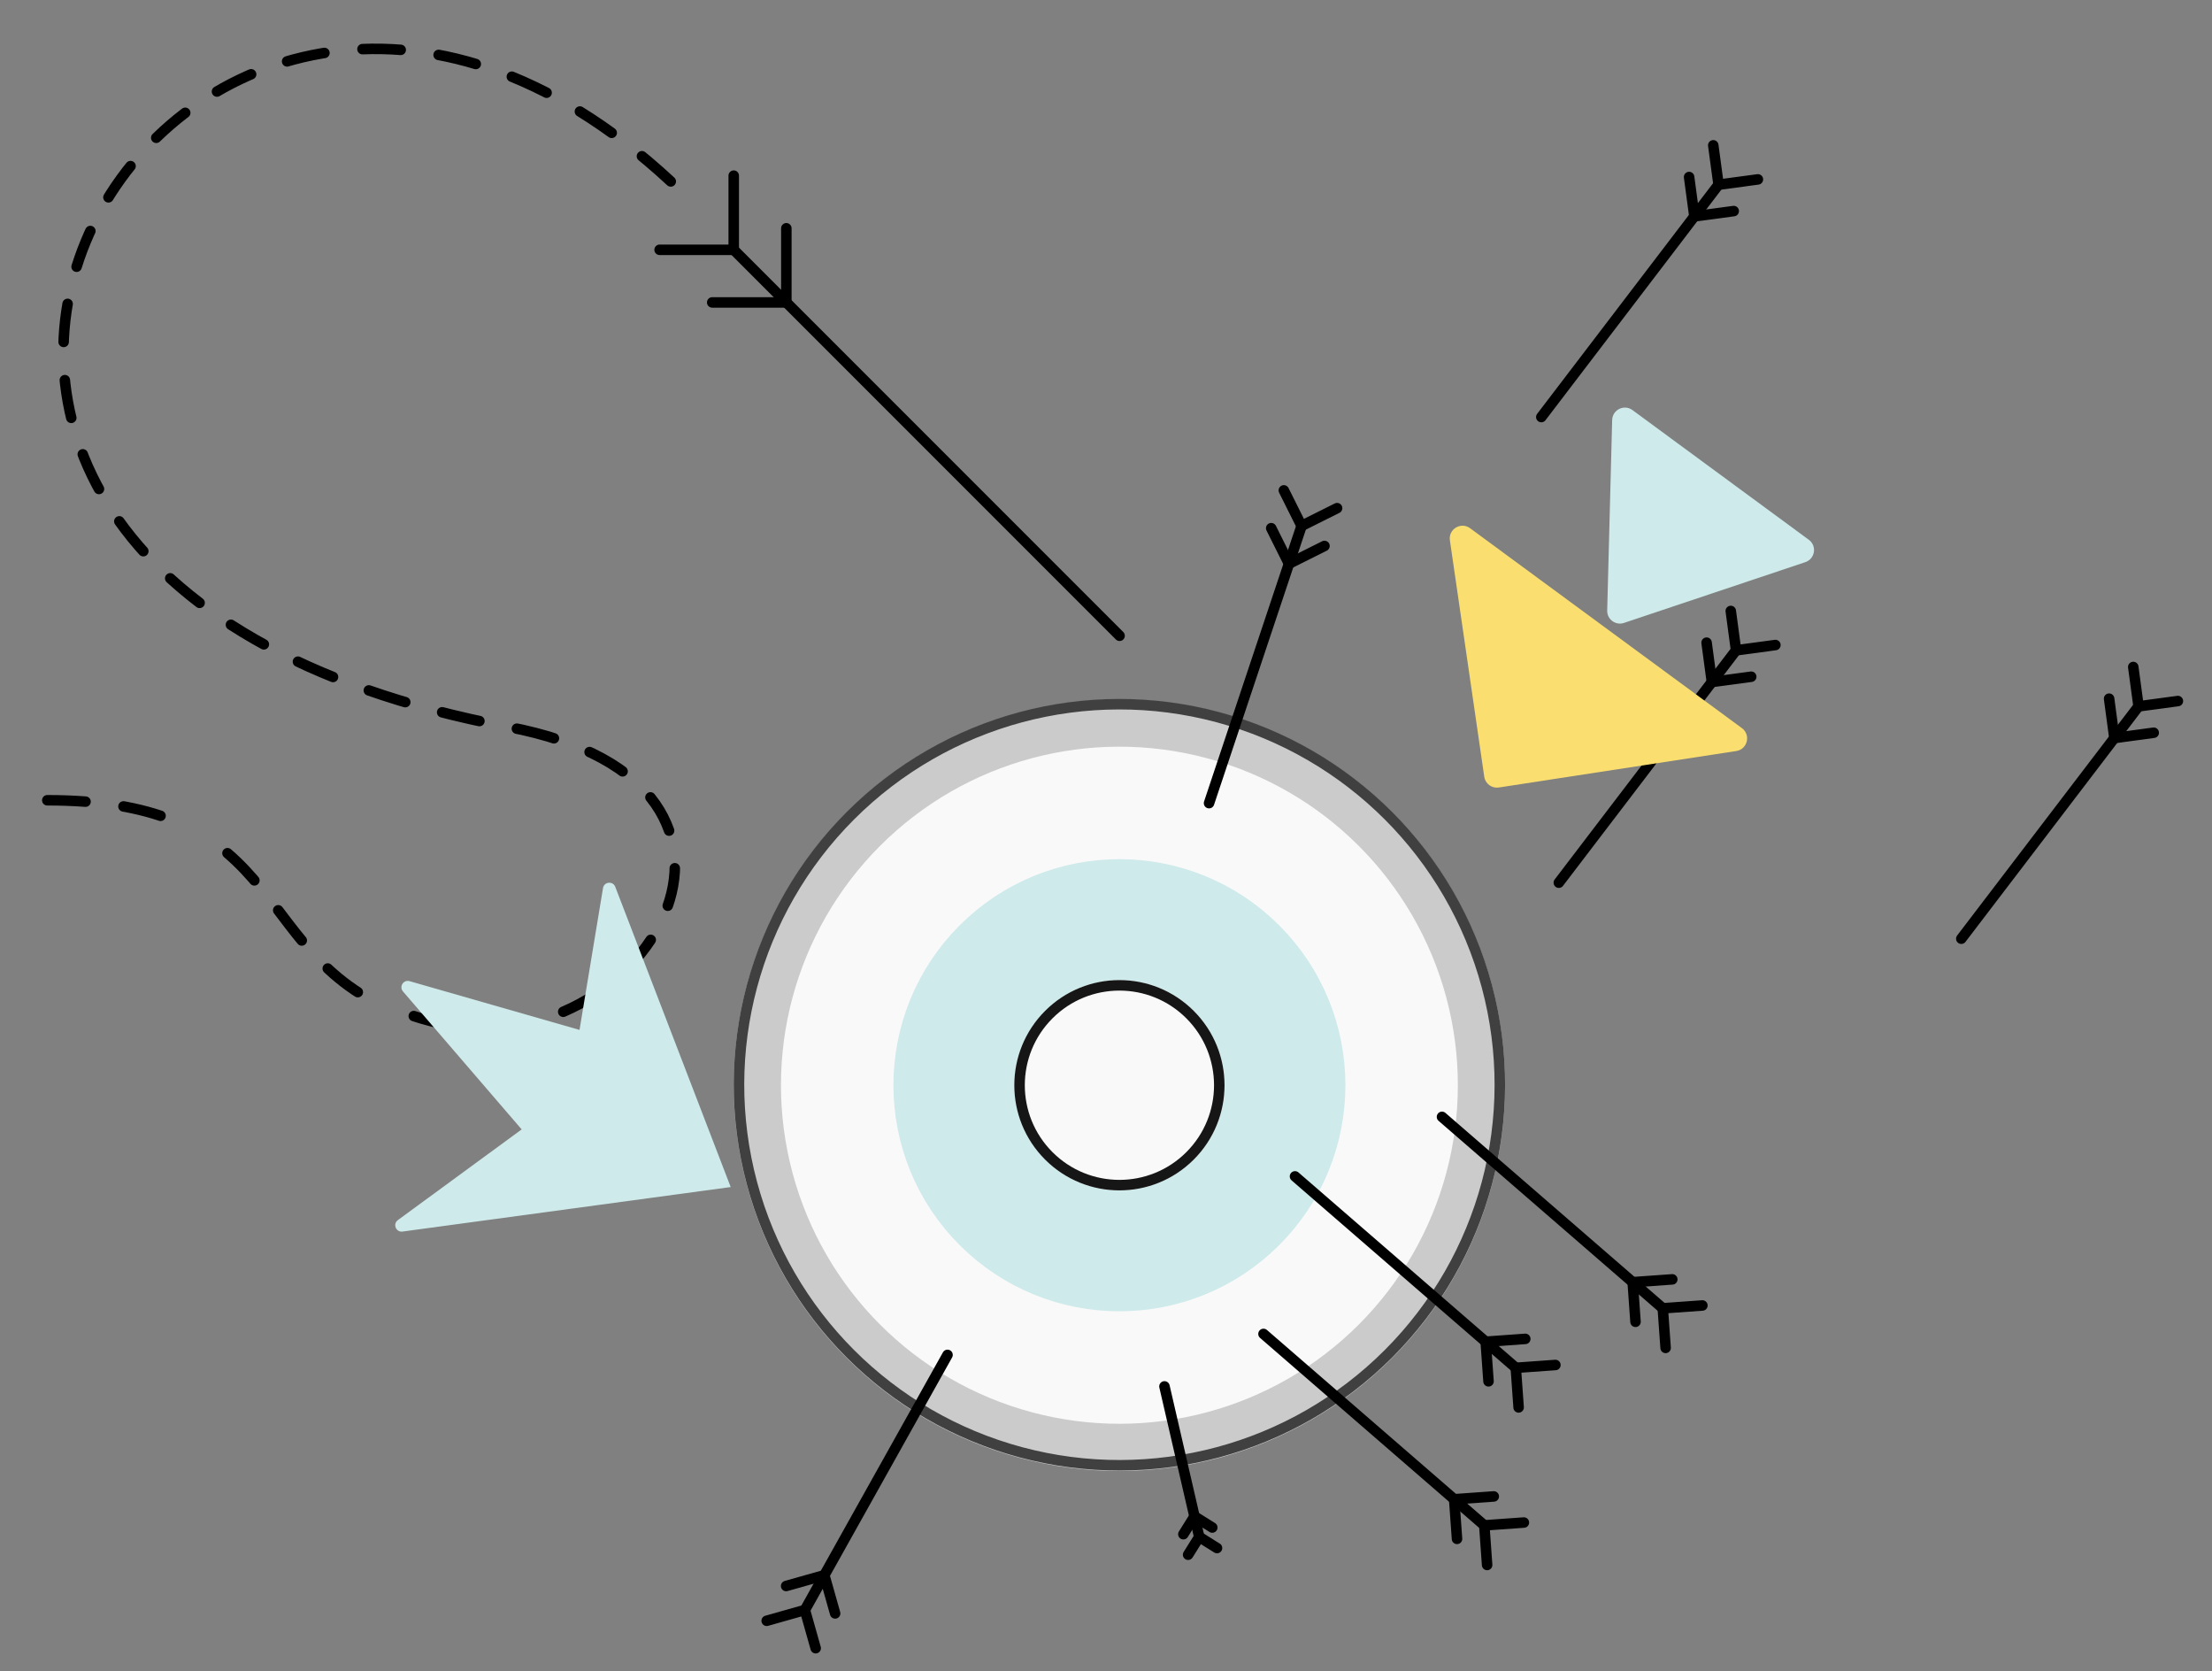 <svg width="1344" height="1015" viewBox="0 0 1344 1015" fill="none" xmlns="http://www.w3.org/2000/svg">
<rect x="0" y="0" width="1344" height="1015" fill="#808080" stroke="none"/>
<circle cx="680.149" cy="659.186" r="219.982" transform="rotate(45 680.149 659.186)" fill="#F9F9F9" stroke="#CBCBCB" stroke-width="28.691"/>
<circle cx="680.149" cy="658.883" r="231.138" transform="rotate(45 680.149 658.883)" stroke="#404040" stroke-width="6.38"/>
<circle cx="680.152" cy="659.184" r="100.577" transform="rotate(45 680.152 659.184)" stroke="#CEEAEA" stroke-width="73.473"/>
<circle cx="680.152" cy="659.188" r="60.679" transform="rotate(45 680.152 659.188)" stroke="#161616" stroke-width="6.38"/>
<path d="M445.086 151.008L680.248 386.17" stroke="black" stroke-width="6.38" stroke-linecap="round"/>
<path d="M445.812 106.689V151.729H400.771" stroke="black" stroke-width="6.38" stroke-linecap="round"/>
<path d="M477.78 138.66V183.701H432.739" stroke="black" stroke-width="6.38" stroke-linecap="round"/>
<path d="M791.001 318.92L734.613 487.836" stroke="black" stroke-width="6.38" stroke-linecap="round"/>
<path d="M812.405 308.665L790.829 319.441L780.053 297.865" stroke="black" stroke-width="6.38" stroke-linecap="round"/>
<path d="M804.738 331.628L783.161 342.404L772.385 320.828" stroke="black" stroke-width="6.38" stroke-linecap="round"/>
<path d="M902.264 926.886L767.696 810.251" stroke="black" stroke-width="6.38" stroke-linecap="round"/>
<path d="M903.566 950.584L901.849 926.528L925.905 924.81" stroke="black" stroke-width="6.38" stroke-linecap="round"/>
<path d="M885.273 934.727L883.555 910.671L907.612 908.953" stroke="black" stroke-width="6.38" stroke-linecap="round"/>
<path d="M921.404 831.188L786.836 714.554" stroke="black" stroke-width="6.38" stroke-linecap="round"/>
<path d="M922.705 854.887L920.988 830.831L945.044 829.114" stroke="black" stroke-width="6.38" stroke-linecap="round"/>
<path d="M904.412 839.03L902.695 814.973L926.751 813.256" stroke="black" stroke-width="6.38" stroke-linecap="round"/>
<path d="M728.709 933.832L707.528 842.127" stroke="black" stroke-width="6.38" stroke-linecap="round"/>
<path d="M721.889 944.36L728.643 933.549L739.453 940.303" stroke="black" stroke-width="6.38" stroke-linecap="round"/>
<path d="M719.01 931.893L725.764 921.082L736.574 927.836" stroke="black" stroke-width="6.38" stroke-linecap="round"/>
<path d="M1010.72 795.038L876.152 678.403" stroke="black" stroke-width="6.38" stroke-linecap="round"/>
<path d="M1012.02 818.736L1010.3 794.68L1034.36 792.962" stroke="black" stroke-width="6.38" stroke-linecap="round"/>
<path d="M993.728 802.879L992.011 778.823L1016.07 777.105" stroke="black" stroke-width="6.38" stroke-linecap="round"/>
<path d="M488.779 978.409L575.707 822.988" stroke="black" stroke-width="6.38" stroke-linecap="round"/>
<path d="M465.838 984.488L489.046 977.929L495.605 1001.14" stroke="black" stroke-width="6.38" stroke-linecap="round"/>
<path d="M477.656 963.36L500.864 956.801L507.424 980.009" stroke="black" stroke-width="6.38" stroke-linecap="round"/>
<path d="M1055.15 394.578L947.128 536.153" stroke="black" stroke-width="6.38" stroke-linecap="round"/>
<path d="M1078.72 391.801L1054.82 395.014L1051.61 371.112" stroke="black" stroke-width="6.38" stroke-linecap="round"/>
<path d="M1064.03 411.048L1040.13 414.261L1036.92 390.358" stroke="black" stroke-width="6.38" stroke-linecap="round"/>
<path d="M1044.52 111.742L936.495 253.317" stroke="black" stroke-width="6.38" stroke-linecap="round"/>
<path d="M1068.09 108.966L1044.19 112.179L1040.97 88.276" stroke="black" stroke-width="6.38" stroke-linecap="round"/>
<path d="M1053.4 128.212L1029.5 131.425L1026.29 107.523" stroke="black" stroke-width="6.38" stroke-linecap="round"/>
<path d="M1299.71 428.603L1191.68 570.178" stroke="black" stroke-width="6.38" stroke-linecap="round"/>
<path d="M1323.28 425.826L1299.38 429.04L1296.16 405.137" stroke="black" stroke-width="6.38" stroke-linecap="round"/>
<path d="M1308.59 445.072L1284.69 448.286L1281.48 424.383" stroke="black" stroke-width="6.38" stroke-linecap="round"/>
<path d="M28.736 486.091C61.358 486.091 85.508 490.582 104.306 497.971" stroke="black" stroke-width="6.38" stroke-linecap="round" stroke-dasharray="23.25 23.25"/>
<path d="M138.215 518.245C168.38 543.997 181.02 579.63 218.629 603.434" stroke="black" stroke-width="6.38" stroke-linecap="round" stroke-dasharray="23.25 23.25"/>
<path d="M407.552 110.202C111.086 -164.954 -198.943 345.609 308.731 441.523C495.616 476.83 389.144 648.852 268.038 621.724C259.594 619.832 251.945 617.553 244.97 614.948" stroke="black" stroke-width="6.38" stroke-linecap="round" stroke-dasharray="23.25 23.25"/>
<path d="M443.967 721.03L373.829 538.666C372.411 534.98 367.034 535.528 366.388 539.424L352.115 625.579L248.853 595.967C245.153 594.906 242.337 599.303 244.847 602.22L316.961 686.017L241.747 741.101C238.504 743.476 240.575 748.608 244.557 748.068L443.967 721.03Z" fill="#CEEAEA"/>
<path d="M893.21 320.848L1058.37 442.273C1063.94 446.362 1061.78 455.131 1054.96 456.179L910.672 478.337C906.418 478.99 902.445 476.051 901.826 471.791L880.949 328.207C879.959 321.4 887.668 316.773 893.21 320.848Z" fill="#FADF70"/>
<path d="M991.883 249.091L1099.03 327.866C1104.09 331.587 1102.86 339.465 1096.91 341.46L986.733 378.368C981.631 380.077 976.382 376.195 976.523 370.816L979.544 255.133C979.707 248.875 986.839 245.383 991.883 249.091Z" fill="#CEEAEA"/>
</svg>
